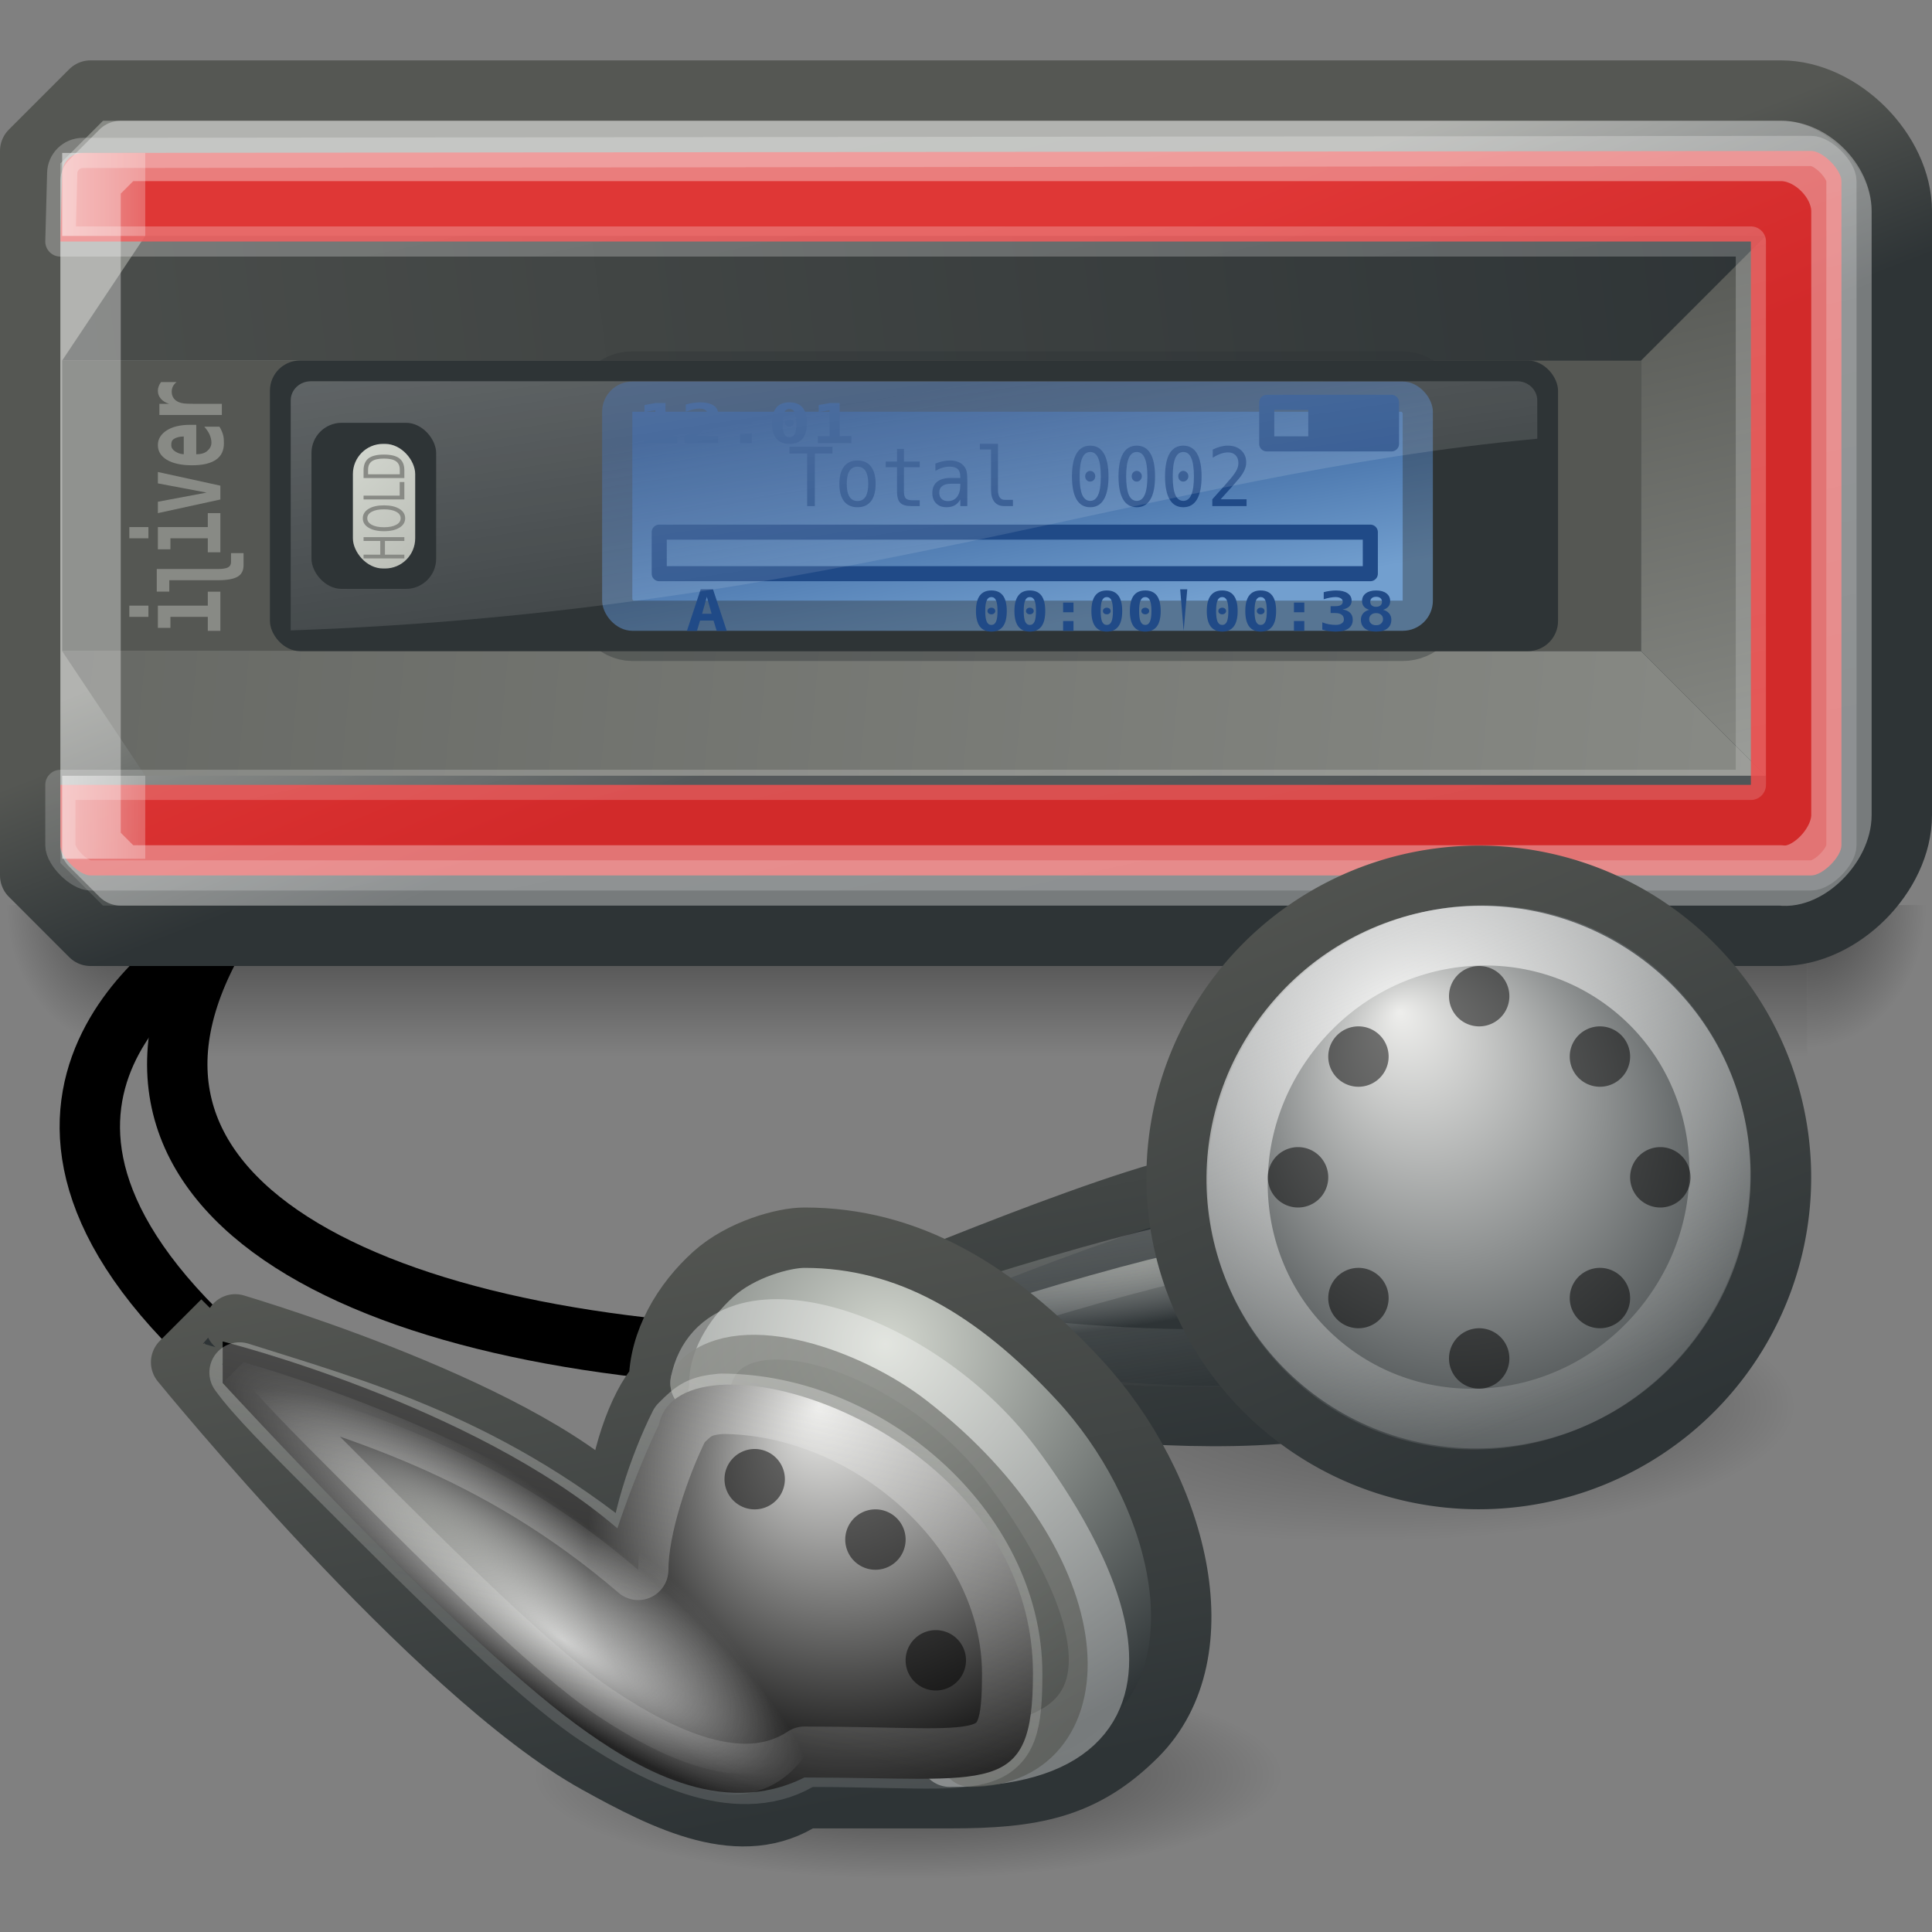 <?xml version="1.0" encoding="UTF-8" standalone="no"?>
<!-- Created with Inkscape (http://www.inkscape.org/) -->
<svg
   xmlns:dc="http://purl.org/dc/elements/1.1/"
   xmlns:cc="http://web.resource.org/cc/"
   xmlns:rdf="http://www.w3.org/1999/02/22-rdf-syntax-ns#"
   xmlns:svg="http://www.w3.org/2000/svg"
   xmlns="http://www.w3.org/2000/svg"
   xmlns:xlink="http://www.w3.org/1999/xlink"
   xmlns:sodipodi="http://sodipodi.sourceforge.net/DTD/sodipodi-0.dtd"
   xmlns:inkscape="http://www.inkscape.org/namespaces/inkscape"
   width="32"
   height="32"
   id="svg2160"
   sodipodi:version="0.32"
   inkscape:version="0.45.1"
   sodipodi:docbase="/storage/Development/Art/Tango/Players/iriver_T20/32x32"
   sodipodi:docname="multimedia-player-iriver-t20-red.svg"
   inkscape:output_extension="org.inkscape.output.svg.inkscape"
   inkscape:export-filename="/storage/Development/Art/Tango/Players/iriver_T20/32x32/multimedia-player-iriver-t20-red.png"
   inkscape:export-xdpi="90"
   inkscape:export-ydpi="90"
   version="1.0">
  <rect width="100%" height="100%" fill="#808080" stroke="none"/>
  <defs
     id="defs2162">
    <linearGradient
       id="linearGradient3990">
      <stop
         id="stop3992"
         offset="0"
         style="stop-color:#ffffff;stop-opacity:1;" />
      <stop
         id="stop3994"
         offset="1"
         style="stop-color:#ffffff;stop-opacity:0.392" />
    </linearGradient>
    <linearGradient
       id="linearGradient3481">
      <stop
         style="stop-color:#ffffff;stop-opacity:0.588"
         offset="0"
         id="stop3484" />
      <stop
         style="stop-color:#ffffff;stop-opacity:0"
         offset="1"
         id="stop3486" />
    </linearGradient>
    <linearGradient
       inkscape:collect="always"
       id="linearGradient3422">
      <stop
         style="stop-color:#babdb6;stop-opacity:1"
         offset="0"
         id="stop3424" />
      <stop
         style="stop-color:#ffffff;stop-opacity:0;"
         offset="1"
         id="stop3426" />
    </linearGradient>
    <linearGradient
       id="linearGradient3389"
       inkscape:collect="always">
      <stop
         id="stop3391"
         offset="0"
         style="stop-color:#eeeeec;stop-opacity:1;" />
      <stop
         id="stop3393"
         offset="1"
         style="stop-color:#eeeeec;stop-opacity:0.294" />
    </linearGradient>
    <linearGradient
       id="linearGradient3383">
      <stop
         id="stop3385"
         offset="0"
         style="stop-color:#ffffff;stop-opacity:1" />
      <stop
         id="stop3387"
         offset="1"
         style="stop-color:#ffffff;stop-opacity:0;" />
    </linearGradient>
    <linearGradient
       inkscape:collect="always"
       id="linearGradient3342">
      <stop
         style="stop-color:#888a85;stop-opacity:1"
         offset="0"
         id="stop3345" />
      <stop
         style="stop-color:#555753;stop-opacity:1"
         offset="1"
         id="stop3347" />
    </linearGradient>
    <linearGradient
       inkscape:collect="always"
       id="linearGradient3441">
      <stop
         style="stop-color:#d3d7cf;stop-opacity:1"
         offset="0"
         id="stop3443" />
      <stop
         style="stop-color:#888a85;stop-opacity:0"
         offset="1"
         id="stop3445" />
    </linearGradient>
    <radialGradient
       inkscape:collect="always"
       xlink:href="#linearGradient3441"
       id="radialGradient3740"
       gradientUnits="userSpaceOnUse"
       gradientTransform="matrix(-4.4311925e-8,0.589,-1.279,-9.6266215e-8,70.571,29.192)"
       cx="22.154"
       cy="42.638"
       fx="14.969"
       fy="43.46"
       r="4.759" />
    <linearGradient
       id="linearGradient3356"
       inkscape:collect="always">
      <stop
         id="stop3358"
         offset="0"
         style="stop-color:#555753;stop-opacity:1" />
      <stop
         id="stop3360"
         offset="1"
         style="stop-color:#2e3436;stop-opacity:1" />
    </linearGradient>
    <linearGradient
       inkscape:collect="always"
       id="linearGradient3340">
      <stop
         style="stop-color:#d3d7cf;stop-opacity:1"
         offset="0"
         id="stop3342" />
      <stop
         style="stop-color:#2e3436;stop-opacity:1"
         offset="1"
         id="stop3344" />
    </linearGradient>
    <linearGradient
       id="linearGradient3332">
      <stop
         id="stop3334"
         offset="0"
         style="stop-color:#ffffff;stop-opacity:0" />
      <stop
         style="stop-color:#ffffff;stop-opacity:0;"
         offset="0.5"
         id="stop3338" />
      <stop
         id="stop3336"
         offset="1"
         style="stop-color:#ffffff;stop-opacity:0" />
    </linearGradient>
    <linearGradient
       inkscape:collect="always"
       id="linearGradient3433">
      <stop
         style="stop-color:#eeeeec;stop-opacity:1"
         offset="0"
         id="stop3435" />
      <stop
         style="stop-color:#000000;stop-opacity:1"
         offset="1"
         id="stop3437" />
    </linearGradient>
    <linearGradient
       id="linearGradient3469">
      <stop
         style="stop-color:#888a85;stop-opacity:1"
         offset="0"
         id="stop3471" />
      <stop
         style="stop-color:#2e3436;stop-opacity:1"
         offset="1"
         id="stop3473" />
    </linearGradient>
    <linearGradient
       inkscape:collect="always"
       id="linearGradient3649">
      <stop
         style="stop-color:#ffffff;stop-opacity:1"
         offset="0"
         id="stop3651" />
      <stop
         style="stop-color:#eeeeec;stop-opacity:0.196"
         offset="1"
         id="stop3653" />
    </linearGradient>
    <linearGradient
       inkscape:collect="always"
       id="linearGradient3497">
      <stop
         style="stop-color:#555753;stop-opacity:1"
         offset="0"
         id="stop3499" />
      <stop
         style="stop-color:#2e3436;stop-opacity:1"
         offset="1"
         id="stop3501" />
    </linearGradient>
    <linearGradient
       inkscape:collect="always"
       id="linearGradient3704">
      <stop
         style="stop-color:#eeeeec;stop-opacity:1"
         offset="0"
         id="stop3706" />
      <stop
         style="stop-color:#2e3436;stop-opacity:1"
         offset="1"
         id="stop3708" />
    </linearGradient>
    <linearGradient
       inkscape:collect="always"
       id="linearGradient3453">
      <stop
         style="stop-color:#eeeeec;stop-opacity:1;"
         offset="0"
         id="stop3455" />
      <stop
         style="stop-color:#eeeeec;stop-opacity:0;"
         offset="1"
         id="stop3457" />
    </linearGradient>
    <linearGradient
       inkscape:collect="always"
       id="linearGradient3479">
      <stop
         style="stop-color:#babdb6;stop-opacity:1"
         offset="0"
         id="stop3481" />
      <stop
         style="stop-color:#ffffff;stop-opacity:0"
         offset="1"
         id="stop3483" />
    </linearGradient>
    <linearGradient
       inkscape:collect="always"
       id="linearGradient3505">
      <stop
         style="stop-color:#555753;stop-opacity:1"
         offset="0"
         id="stop3507" />
      <stop
         style="stop-color:#2e3436;stop-opacity:1"
         offset="1"
         id="stop3509" />
    </linearGradient>
    <linearGradient
       inkscape:collect="always"
       id="linearGradient3626">
      <stop
         style="stop-color:#000000;stop-opacity:1;"
         offset="0"
         id="stop3628" />
      <stop
         style="stop-color:#000000;stop-opacity:0;"
         offset="1"
         id="stop3630" />
    </linearGradient>
    <linearGradient
       inkscape:collect="always"
       id="linearGradient3666">
      <stop
         style="stop-color:#d3d7cf;stop-opacity:1"
         offset="0"
         id="stop3668" />
      <stop
         style="stop-color:#babdb6;stop-opacity:1"
         offset="1"
         id="stop3670" />
    </linearGradient>
    <linearGradient
       inkscape:collect="always"
       id="linearGradient4101">
      <stop
         style="stop-color:#000000;stop-opacity:1;"
         offset="0"
         id="stop4103" />
      <stop
         style="stop-color:#000000;stop-opacity:0;"
         offset="1"
         id="stop4105" />
    </linearGradient>
    <linearGradient
       inkscape:collect="always"
       id="linearGradient3352">
      <stop
         style="stop-color:#ffffff;stop-opacity:0.294"
         offset="0"
         id="stop3354" />
      <stop
         style="stop-color:#ffffff;stop-opacity:0.196"
         offset="1"
         id="stop3356" />
    </linearGradient>
    <linearGradient
       inkscape:collect="always"
       id="linearGradient3323">
      <stop
         style="stop-color:#204a87;stop-opacity:1"
         offset="0"
         id="stop3325" />
      <stop
         style="stop-color:#729fcf;stop-opacity:1"
         offset="1"
         id="stop3327" />
    </linearGradient>
    <linearGradient
       inkscape:collect="always"
       id="linearGradient3315">
      <stop
         style="stop-color:#555753;stop-opacity:1"
         offset="0"
         id="stop3317" />
      <stop
         style="stop-color:#2e3436;stop-opacity:1"
         offset="1"
         id="stop3319" />
    </linearGradient>
    <linearGradient
       id="linearGradient3229">
      <stop
         style="stop-color:#ffffff;stop-opacity:1;"
         offset="0"
         id="stop3231" />
      <stop
         style="stop-color:#ffffff;stop-opacity:0.498;"
         offset="1"
         id="stop3233" />
    </linearGradient>
    <linearGradient
       inkscape:collect="always"
       id="linearGradient3208">
      <stop
         style="stop-color:#ffffff;stop-opacity:1;"
         offset="0"
         id="stop3210" />
      <stop
         style="stop-color:#ffffff;stop-opacity:0;"
         offset="1"
         id="stop3212" />
    </linearGradient>
    <linearGradient
       inkscape:collect="always"
       id="linearGradient3194">
      <stop
         style="stop-color:#888a85;stop-opacity:1"
         offset="0"
         id="stop3196" />
      <stop
         style="stop-color:#2e3436;stop-opacity:1"
         offset="1"
         id="stop3198" />
    </linearGradient>
    <linearGradient
       inkscape:collect="always"
       id="linearGradient3178">
      <stop
         style="stop-color:#2e3436;stop-opacity:1;"
         offset="0"
         id="stop3180" />
      <stop
         style="stop-color:#555753;stop-opacity:1"
         offset="1"
         id="stop3182" />
    </linearGradient>
    <linearGradient
       inkscape:collect="always"
       id="linearGradient3161">
      <stop
         style="stop-color:#555753;stop-opacity:1"
         offset="0"
         id="stop3163" />
      <stop
         style="stop-color:#888a85;stop-opacity:1"
         offset="1"
         id="stop3165" />
    </linearGradient>
    <linearGradient
       inkscape:collect="always"
       id="linearGradient3153">
      <stop
         style="stop-color:#555753;stop-opacity:1"
         offset="0"
         id="stop3155" />
      <stop
         style="stop-color:#888a85;stop-opacity:1"
         offset="1"
         id="stop3157" />
    </linearGradient>
    <radialGradient
       inkscape:collect="always"
       xlink:href="#linearGradient4101"
       id="radialGradient11869"
       gradientUnits="userSpaceOnUse"
       gradientTransform="matrix(1.884,0,0,1.884,-40.772,-42.085)"
       cx="45"
       cy="38"
       fx="45"
       fy="38"
       r="1.5" />
    <linearGradient
       inkscape:collect="always"
       xlink:href="#linearGradient3323"
       id="linearGradient11885"
       gradientUnits="userSpaceOnUse"
       x1="23.954"
       y1="17.5"
       x2="25"
       y2="23.5" />
    <linearGradient
       inkscape:collect="always"
       xlink:href="#linearGradient3666"
       id="linearGradient11891"
       gradientUnits="userSpaceOnUse"
       gradientTransform="matrix(0.75,0,0,1,2.25,0)"
       x1="9"
       y1="19"
       x2="11"
       y2="22" />
    <radialGradient
       inkscape:collect="always"
       xlink:href="#linearGradient3422"
       id="radialGradient5007"
       gradientUnits="userSpaceOnUse"
       gradientTransform="matrix(0.514,0.286,-0.107,0.191,10.123,10.69)"
       cx="9.433"
       cy="67.937"
       fx="7.63"
       fy="64.277"
       r="9.797" />
    <linearGradient
       inkscape:collect="always"
       xlink:href="#linearGradient3389"
       id="linearGradient5009"
       gradientUnits="userSpaceOnUse"
       gradientTransform="matrix(0.688,0,0,0.703,0.591,-1.687)"
       x1="27.047"
       y1="31.068"
       x2="24.043"
       y2="44.745" />
    <radialGradient
       inkscape:collect="always"
       xlink:href="#linearGradient3383"
       id="radialGradient5012"
       gradientUnits="userSpaceOnUse"
       gradientTransform="matrix(0.46,0.342,-8.1856204e-2,0.11,6.28,20.975)"
       cx="8.51"
       cy="20.591"
       fx="10.694"
       fy="22.915"
       r="10.484" />
    <radialGradient
       inkscape:collect="always"
       xlink:href="#linearGradient3433"
       id="radialGradient5020"
       gradientUnits="userSpaceOnUse"
       gradientTransform="matrix(0.329,0.321,-0.386,0.394,16.907,11.345)"
       cx="17.258"
       cy="19.513"
       fx="13"
       fy="19.741"
       r="10.484" />
    <linearGradient
       inkscape:collect="always"
       xlink:href="#linearGradient3342"
       id="linearGradient5023"
       gradientUnits="userSpaceOnUse"
       x1="15.5"
       y1="33.066"
       x2="25.091"
       y2="43.5"
       gradientTransform="matrix(0.688,0,0,0.688,0.591,-0.476)" />
    <radialGradient
       inkscape:collect="always"
       xlink:href="#linearGradient3340"
       id="radialGradient5027"
       gradientUnits="userSpaceOnUse"
       gradientTransform="matrix(0,0.558,-0.579,0,32.096,11.238)"
       cx="19.757"
       cy="30.102"
       fx="19.757"
       fy="30.102"
       r="12.534" />
    <linearGradient
       inkscape:collect="always"
       xlink:href="#linearGradient3497"
       id="linearGradient5029"
       gradientUnits="userSpaceOnUse"
       gradientTransform="matrix(0.527,-0.475,0.453,0.548,-13.349,14.584)"
       x1="19.817"
       y1="27.315"
       x2="12.503"
       y2="39.791" />
    <radialGradient
       inkscape:collect="always"
       xlink:href="#linearGradient3626"
       id="radialGradient5040"
       gradientUnits="userSpaceOnUse"
       gradientTransform="matrix(1,0,0,0.146,0,34.594)"
       cx="24"
       cy="40.5"
       fx="24"
       fy="40.5"
       r="24" />
    <linearGradient
       inkscape:collect="always"
       xlink:href="#linearGradient3505"
       id="linearGradient2411"
       gradientUnits="userSpaceOnUse"
       gradientTransform="matrix(0.496,-0.548,0.483,0.582,-4.166,4.599)"
       x1="16.975"
       y1="33"
       x2="10.305"
       y2="42.778" />
    <radialGradient
       inkscape:collect="always"
       xlink:href="#linearGradient3704"
       id="radialGradient2414"
       gradientUnits="userSpaceOnUse"
       gradientTransform="matrix(1.35,0.377,-0.305,1.427,4.005,-24.82)"
       cx="21.606"
       cy="38.298"
       fx="18.683"
       fy="37.614"
       r="5.487" />
    <linearGradient
       inkscape:collect="always"
       xlink:href="#linearGradient3356"
       id="linearGradient2416"
       gradientUnits="userSpaceOnUse"
       x1="11.154"
       y1="36.413"
       x2="25.949"
       y2="44.373" />
    <linearGradient
       inkscape:collect="always"
       xlink:href="#linearGradient3649"
       id="linearGradient2418"
       gradientUnits="userSpaceOnUse"
       x1="12.408"
       y1="36.591"
       x2="25.416"
       y2="43.61" />
    <radialGradient
       inkscape:collect="always"
       xlink:href="#linearGradient3479"
       id="radialGradient2420"
       gradientUnits="userSpaceOnUse"
       gradientTransform="matrix(-8.5861627e-2,0.128,-0.695,-0.465,30.203,49.383)"
       cx="6.865"
       cy="27.7"
       fx="6.865"
       fy="27.7"
       r="10.271" />
    <linearGradient
       inkscape:collect="always"
       xlink:href="#linearGradient3453"
       id="linearGradient2422"
       gradientUnits="userSpaceOnUse"
       x1="21.941"
       y1="34.082"
       x2="14.677"
       y2="44.691" />
    <radialGradient
       inkscape:collect="always"
       xlink:href="#linearGradient3626"
       id="radialGradient2424"
       gradientUnits="userSpaceOnUse"
       gradientTransform="matrix(1,0,0,0.146,0,34.594)"
       cx="24"
       cy="40.5"
       fx="34.869"
       fy="39.557"
       r="24" />
    <linearGradient
       inkscape:collect="always"
       xlink:href="#linearGradient3229"
       id="linearGradient2356"
       gradientUnits="userSpaceOnUse"
       gradientTransform="matrix(0.688,0,0,8.0909583e-2,-0.347,11.878)"
       x1="2"
       y1="20.5"
       x2="4"
       y2="20.5" />
    <linearGradient
       inkscape:collect="always"
       xlink:href="#linearGradient3208"
       id="linearGradient2359"
       gradientUnits="userSpaceOnUse"
       gradientTransform="matrix(0.666,0,0,0.635,0.153,-4.477)"
       x1="21.986"
       y1="14.015"
       x2="23.992"
       y2="26.985" />
    <linearGradient
       inkscape:collect="always"
       xlink:href="#linearGradient3229"
       id="linearGradient2374"
       gradientUnits="userSpaceOnUse"
       gradientTransform="matrix(0.688,0,0,8.0909583e-2,-0.347,1.562)"
       x1="2"
       y1="20.5"
       x2="4"
       y2="20.5" />
    <linearGradient
       inkscape:collect="always"
       xlink:href="#linearGradient3352"
       id="linearGradient2377"
       gradientUnits="userSpaceOnUse"
       x1="22.02"
       y1="11.5"
       x2="25.975"
       y2="29.5"
       gradientTransform="matrix(0.688,0,0,0.688,-0.347,-5.72)" />
    <linearGradient
       inkscape:collect="always"
       xlink:href="#linearGradient3161"
       id="linearGradient2380"
       gradientUnits="userSpaceOnUse"
       x1="40"
       y1="14"
       x2="43"
       y2="27"
       gradientTransform="matrix(0.688,0,0,0.688,-0.347,-5.72)" />
    <linearGradient
       inkscape:collect="always"
       xlink:href="#linearGradient3178"
       id="linearGradient2383"
       gradientUnits="userSpaceOnUse"
       x1="44.097"
       y1="13"
       x2="-13.981"
       y2="20.109"
       gradientTransform="matrix(0.688,0,0,0.688,-0.347,-5.72)" />
    <linearGradient
       inkscape:collect="always"
       xlink:href="#linearGradient3153"
       id="linearGradient2386"
       gradientUnits="userSpaceOnUse"
       x1="-20.012"
       y1="21.015"
       x2="43"
       y2="27.067"
       gradientTransform="matrix(0.688,0,0,0.688,-0.347,-5.72)" />
    <linearGradient
       inkscape:collect="always"
       xlink:href="#linearGradient3194"
       id="linearGradient2390"
       gradientUnits="userSpaceOnUse"
       x1="24"
       y1="15.906"
       x2="26.977"
       y2="22.98"
       gradientTransform="matrix(0.688,0,0,0.688,-0.347,-5.72)" />
    <linearGradient
       inkscape:collect="always"
       xlink:href="#linearGradient3315"
       id="linearGradient2392"
       gradientUnits="userSpaceOnUse"
       x1="27.047"
       y1="17.025"
       x2="28.781"
       y2="21.495"
       gradientTransform="matrix(0.688,0,0,0.688,-0.347,-5.72)" />
    <linearGradient
       inkscape:collect="always"
       xlink:href="#linearGradient4101"
       id="linearGradient2398"
       gradientUnits="userSpaceOnUse"
       gradientTransform="matrix(0.952,0,0,1,1.143,-8.5)"
       x1="24"
       y1="38"
       x2="24"
       y2="41" />
    <radialGradient
       inkscape:collect="always"
       xlink:href="#linearGradient4101"
       id="radialGradient2400"
       gradientUnits="userSpaceOnUse"
       gradientTransform="matrix(-1.884,0,0,1.884,88.772,-42.085)"
       cx="45"
       cy="38"
       fx="45"
       fy="38"
       r="1.5" />
  </defs>
  <sodipodi:namedview
     id="base"
     pagecolor="#ffffff"
     bordercolor="#666666"
     borderopacity="1.0"
     inkscape:pageopacity="0.0"
     inkscape:pageshadow="2"
     inkscape:zoom="16.083333"
     inkscape:cx="27.335704"
     inkscape:cy="13.30953"
     inkscape:current-layer="layer1"
     showgrid="true"
     inkscape:grid-bbox="true"
     inkscape:document-units="px"
     gridspacingx="0.5px"
     gridspacingy="0.5px"
     gridempspacing="2"
     inkscape:grid-points="true"
     inkscape:window-width="1400"
     inkscape:window-height="981"
     inkscape:window-x="0"
     inkscape:window-y="25"
     showguides="true"
     inkscape:guide-bbox="true"
     width="32px"
     height="32px" />
  <g
     id="layer1"
     inkscape:label="Layer 1"
     inkscape:groupmode="layer">
    <path
       style="fill:none;fill-rule:evenodd;stroke:#000000;stroke-width:1px;stroke-linecap:butt;stroke-linejoin:miter;stroke-opacity:1"
       d="M 14,22.5 C 6.5,22.5 1,20 3.582,15.5"
       id="path3732"
       sodipodi:nodetypes="cc" />
    <path
       style="fill:none;fill-rule:evenodd;stroke:#000000;stroke-width:1px;stroke-linecap:butt;stroke-linejoin:miter;stroke-opacity:1"
       d="M 3.238,22.033 C -0.892,17.907 3.582,15.5 3.582,15.5"
       id="path3517"
       sodipodi:nodetypes="cc" />
    <g
       id="g3543"
       style="opacity:0.5"
       transform="matrix(0.696,0,0,0.833,-0.696,-9.583)">
      <path
         sodipodi:nodetypes="ccccc"
         id="rect4094"
         d="M 4,29.5 L 44,29.5 L 44,32.5 L 4,32.5 L 4,29.5 z "
         style="opacity:1;fill:url(#linearGradient2398);fill-opacity:1;stroke:none;stroke-width:0.25;stroke-linecap:round;stroke-linejoin:round;stroke-miterlimit:4;stroke-opacity:1" />
      <path
         sodipodi:nodetypes="ccccc"
         id="path2573"
         d="M 4,29.5 L 1,29.5 L 1,32.5 L 4,32.5 L 4,29.5 z "
         style="opacity:1;fill:url(#radialGradient2400);fill-opacity:1;stroke:none;stroke-width:0.25;stroke-linecap:round;stroke-linejoin:round;stroke-miterlimit:4;stroke-opacity:1" />
      <path
         sodipodi:nodetypes="ccccc"
         id="path3566"
         d="M 44,29.5 L 47,29.5 L 47,32.5 L 44,32.5 L 44,29.5 z "
         style="opacity:1;fill:url(#radialGradient11869);fill-opacity:1;stroke:none;stroke-width:0.25;stroke-linecap:round;stroke-linejoin:round;stroke-miterlimit:4;stroke-opacity:1" />
    </g>
    <path
       style="fill:url(#linearGradient2390);fill-opacity:1;stroke:url(#linearGradient2392);stroke-width:1;stroke-linecap:round;stroke-linejoin:round;stroke-miterlimit:4;stroke-dashoffset:0;stroke-opacity:1"
       d="M 1.5,1.5 L 29.5,1.5 C 30.5,1.5 31.5,2.5 31.5,3.5 L 31.5,13.5 C 31.5,14.5 30.5,15.5 29.5,15.5 L 1.5,15.5 C 1.5,15.5 0.5,14.5 0.5,14.5 L 0.5,2.5 C 0.5,2.5 1.5,1.5 1.5,1.5 z "
       id="rect2168"
       sodipodi:nodetypes="ccccccccc" />
    <rect
       style="fill:#555753;fill-opacity:1;stroke:none;stroke-width:1;stroke-linecap:round;stroke-linejoin:round;stroke-miterlimit:4;stroke-dasharray:none;stroke-dashoffset:0;stroke-opacity:1"
       id="rect3151"
       width="26.153"
       height="4.814"
       x="1.03"
       y="5.971" />
    <path
       style="fill:url(#linearGradient2386);fill-opacity:1;stroke:none;stroke-width:1;stroke-linecap:round;stroke-linejoin:round;stroke-miterlimit:4;stroke-dashoffset:0;stroke-opacity:1"
       d="M 1.03,10.785 L 27.182,10.785 L 29.247,12.849 L 2.406,12.848 L 1.03,10.785 z "
       id="rect3143"
       sodipodi:nodetypes="ccccc" />
    <path
       style="fill:url(#linearGradient2383);fill-opacity:1;stroke:none;stroke-width:1;stroke-linecap:round;stroke-linejoin:round;stroke-miterlimit:4;stroke-dashoffset:0;stroke-opacity:1"
       d="M 1.03,5.971 L 27.182,5.971 L 29.247,3.908 L 2.406,3.907 L 1.03,5.971 z "
       id="path3147"
       sodipodi:nodetypes="ccccc" />
    <path
       style="fill:url(#linearGradient2380);fill-opacity:1;fill-rule:evenodd;stroke:none;stroke-width:1px;stroke-linecap:butt;stroke-linejoin:miter;stroke-opacity:1"
       d="M 27.182,10.785 L 29.247,12.849 L 29.247,3.908 L 27.182,5.971 L 27.182,10.785 z "
       id="path3149"
       sodipodi:nodetypes="ccccc" />
    <path
       sodipodi:nodetypes="ccccccccccccc"
       style="opacity:0.85;fill:#ef2929;fill-opacity:1;stroke:url(#linearGradient2377);stroke-width:0.5;stroke-linecap:round;stroke-linejoin:round;stroke-miterlimit:4;stroke-dasharray:none;stroke-dashoffset:0;stroke-opacity:1"
       d="M 1.374,2.533 C 1.183,2.533 1.03,2.686 1.03,2.876 L 1,4 L 29,4 C 29,4 29,13 29,13 L 1,13 L 1,14 C 1,14.191 1.309,14.5 1.5,14.5 L 30,14.5 C 30.191,14.5 30.5,14.191 30.5,14 L 30.5,3 C 30.5,2.809 30.191,2.5 30,2.5 L 1.374,2.533 z "
       id="path3338" />
    <rect
       style="opacity:0.5;fill:url(#linearGradient2374);fill-opacity:1;stroke:none;stroke-width:1;stroke-linecap:round;stroke-linejoin:round;stroke-miterlimit:4;stroke-dasharray:none;stroke-dashoffset:0;stroke-opacity:1"
       id="rect3227"
       width="1.376"
       height="1.375"
       x="1.03"
       y="2.533" />
    <path
       sodipodi:nodetypes="ccccccccc"
       id="path3188"
       d="M 2,2.5 L 1.5,3 L 1.5,14 L 2,14.5 L 29.5,14.5 C 29.945,14.56 30.5,14 30.5,13.5 L 30.5,3.5 C 30.5,3 30,2.5 29.5,2.5 L 2,2.5 z "
       style="opacity:0.35;fill:none;fill-opacity:1;stroke:#ffffff;stroke-width:1;stroke-linecap:round;stroke-linejoin:round;stroke-miterlimit:4;stroke-dashoffset:0;stroke-opacity:1" />
    <rect
       style="fill:#2e3436;fill-opacity:1;stroke:none;stroke-width:1;stroke-linecap:round;stroke-linejoin:round;stroke-miterlimit:4;stroke-dasharray:none;stroke-dashoffset:0;stroke-opacity:1"
       id="rect3192"
       width="21.335"
       height="4.814"
       x="4.471"
       y="5.971"
       ry="0.5"
       rx="0.5" />
    <g
       id="g6394"
       transform="matrix(0.688,0,0,0.688,-0.347,-5.72)">
      <rect
         ry="0.727"
         rx="0.726"
         y="17.5"
         x="15"
         height="6"
         width="20"
         id="rect3202"
         style="fill:url(#linearGradient11885);fill-opacity:1;stroke:#2e3436;stroke-width:1.454;stroke-linecap:round;stroke-linejoin:round;stroke-miterlimit:4;stroke-dasharray:none;stroke-dashoffset:0;stroke-opacity:0.392" />
      <path
         id="text4060"
         d="M 16,18.813 L 16.281,18.813 L 16.281,18.188 L 16.02,18.237 L 16.02,18.065 L 16.283,18.017 L 16.525,18.017 L 16.525,18.813 L 16.806,18.813 L 16.806,18.981 L 16,18.981 L 16,18.813 M 17.258,18.813 L 17.793,18.813 L 17.793,18.981 L 16.986,18.981 L 16.986,18.819 L 17.123,18.709 C 17.284,18.578 17.382,18.498 17.417,18.468 C 17.46,18.431 17.49,18.398 17.509,18.37 C 17.528,18.341 17.537,18.313 17.537,18.285 C 17.537,18.242 17.52,18.209 17.485,18.185 C 17.451,18.162 17.403,18.15 17.34,18.15 C 17.295,18.15 17.244,18.157 17.188,18.17 C 17.132,18.184 17.074,18.203 17.014,18.229 L 17.014,18.052 C 17.074,18.035 17.134,18.022 17.191,18.014 C 17.25,18.005 17.306,18 17.359,18 C 17.494,18 17.599,18.024 17.676,18.072 C 17.753,18.119 17.791,18.184 17.791,18.266 C 17.791,18.304 17.783,18.339 17.766,18.372 C 17.75,18.406 17.721,18.442 17.68,18.483 C 17.65,18.512 17.567,18.578 17.432,18.68 C 17.359,18.736 17.301,18.78 17.258,18.813 M 18.319,18.295 L 18.603,18.295 L 18.603,18.531 L 18.319,18.531 L 18.319,18.295 M 18.319,18.744 L 18.603,18.744 L 18.603,18.981 L 18.319,18.981 L 18.319,18.744 M 19.404,18.5 C 19.404,18.478 19.414,18.458 19.435,18.443 C 19.455,18.427 19.48,18.42 19.51,18.42 C 19.54,18.42 19.565,18.427 19.586,18.443 C 19.606,18.458 19.616,18.478 19.616,18.5 C 19.616,18.523 19.606,18.542 19.586,18.557 C 19.565,18.573 19.54,18.58 19.51,18.58 C 19.48,18.58 19.455,18.573 19.435,18.558 C 19.414,18.542 19.404,18.523 19.404,18.5 M 19.51,18.161 C 19.452,18.161 19.41,18.188 19.383,18.242 C 19.356,18.296 19.343,18.382 19.343,18.5 C 19.343,18.618 19.356,18.704 19.383,18.758 C 19.41,18.812 19.452,18.839 19.51,18.839 C 19.568,18.839 19.611,18.812 19.637,18.758 C 19.664,18.704 19.677,18.618 19.677,18.5 C 19.677,18.382 19.664,18.296 19.637,18.242 C 19.611,18.188 19.568,18.161 19.51,18.161 M 19.09,18.5 C 19.09,18.333 19.125,18.208 19.195,18.125 C 19.265,18.042 19.37,18 19.51,18 C 19.65,18 19.756,18.042 19.826,18.125 C 19.895,18.208 19.93,18.333 19.93,18.5 C 19.93,18.667 19.895,18.792 19.826,18.875 C 19.756,18.958 19.65,19 19.51,19 C 19.37,19 19.265,18.958 19.195,18.875 C 19.125,18.792 19.09,18.667 19.09,18.5 M 20.194,18.813 L 20.475,18.813 L 20.475,18.188 L 20.214,18.237 L 20.214,18.065 L 20.477,18.017 L 20.719,18.017 L 20.719,18.813 L 21,18.813 L 21,18.981 L 20.194,18.981 L 20.194,18.813"
         style="font-size:1.518px;font-style:normal;font-weight:normal;fill:#204a87;fill-opacity:1;stroke:none;stroke-width:1px;stroke-linecap:butt;stroke-linejoin:miter;stroke-opacity:1;font-family:Bitstream Vera Sans" />
      <path
         id="text4064"
         d="M 17.521,22.681 L 17.407,23.09 L 17.636,23.09 L 17.521,22.681 M 17.373,22.5 L 17.669,22.5 L 18,23.5 L 17.758,23.5 L 17.682,23.253 L 17.358,23.253 L 17.284,23.5 L 17.042,23.5 L 17.373,22.5"
         style="font-size:1.518px;font-style:normal;font-weight:normal;fill:#204a87;fill-opacity:1;stroke:none;stroke-width:1px;stroke-linecap:butt;stroke-linejoin:miter;stroke-opacity:1;font-family:Bitstream Vera Sans Mono" />
      <path
         sodipodi:nodetypes="csssssssccsssssssccsssssssccsssssssccsssssssccsssssssccccccccccccsssssssccsssssssccsssssssccsssssssccsssssssccssssssscccccccsssssssccsssssssccsssssssccsssssssccsssssssccssssssscccccccccccccccsssssccsssssssssssccsssssccsssssssccsssssssssssssssccsssssssc"
         id="text4076"
         d="M 24.277,23.024 C 24.277,23.001 24.286,22.982 24.304,22.967 C 24.323,22.952 24.345,22.944 24.371,22.944 C 24.397,22.944 24.42,22.952 24.438,22.967 C 24.456,22.982 24.465,23.001 24.465,23.024 C 24.465,23.046 24.456,23.065 24.438,23.08 C 24.42,23.096 24.397,23.103 24.371,23.103 C 24.345,23.103 24.323,23.096 24.304,23.081 C 24.286,23.065 24.277,23.047 24.277,23.024 M 24.371,22.688 C 24.32,22.688 24.282,22.715 24.259,22.768 C 24.235,22.822 24.223,22.907 24.223,23.024 C 24.223,23.141 24.235,23.226 24.259,23.279 C 24.282,23.332 24.32,23.359 24.371,23.359 C 24.422,23.359 24.46,23.332 24.483,23.279 C 24.507,23.226 24.519,23.141 24.519,23.024 C 24.519,22.907 24.507,22.822 24.483,22.768 C 24.46,22.715 24.422,22.688 24.371,22.688 M 24,23.024 C 24,22.859 24.031,22.735 24.092,22.653 C 24.154,22.57 24.247,22.529 24.371,22.529 C 24.495,22.529 24.588,22.57 24.65,22.652 C 24.711,22.734 24.742,22.858 24.742,23.024 C 24.742,23.189 24.711,23.313 24.65,23.395 C 24.588,23.477 24.495,23.519 24.371,23.519 C 24.247,23.519 24.154,23.477 24.092,23.395 C 24.031,23.313 24,23.189 24,23.024 M 25.204,23.024 C 25.204,23.001 25.213,22.982 25.231,22.967 C 25.249,22.952 25.271,22.944 25.297,22.944 C 25.323,22.944 25.346,22.952 25.364,22.967 C 25.382,22.982 25.391,23.001 25.391,23.024 C 25.391,23.046 25.382,23.065 25.364,23.08 C 25.346,23.096 25.323,23.103 25.297,23.103 C 25.271,23.103 25.249,23.096 25.231,23.081 C 25.213,23.065 25.204,23.047 25.204,23.024 M 25.297,22.688 C 25.246,22.688 25.208,22.715 25.185,22.768 C 25.161,22.822 25.15,22.907 25.15,23.024 C 25.15,23.141 25.161,23.226 25.185,23.279 C 25.208,23.332 25.246,23.359 25.297,23.359 C 25.349,23.359 25.386,23.332 25.41,23.279 C 25.433,23.226 25.445,23.141 25.445,23.024 C 25.445,22.907 25.433,22.822 25.41,22.768 C 25.386,22.715 25.349,22.688 25.297,22.688 M 24.926,23.024 C 24.926,22.859 24.957,22.735 25.019,22.653 C 25.08,22.57 25.173,22.529 25.297,22.529 C 25.421,22.529 25.514,22.57 25.576,22.652 C 25.637,22.734 25.668,22.858 25.668,23.024 C 25.668,23.189 25.637,23.313 25.576,23.395 C 25.514,23.477 25.421,23.519 25.297,23.519 C 25.173,23.519 25.08,23.477 25.019,23.395 C 24.957,23.313 24.926,23.189 24.926,23.024 M 26.098,22.821 L 26.348,22.821 L 26.348,23.054 L 26.098,23.054 L 26.098,22.821 M 26.098,23.265 L 26.348,23.265 L 26.348,23.5 L 26.098,23.5 L 26.098,23.265 M 27.056,23.024 C 27.056,23.001 27.065,22.982 27.083,22.967 C 27.101,22.952 27.123,22.944 27.149,22.944 C 27.176,22.944 27.198,22.952 27.216,22.967 C 27.234,22.982 27.243,23.001 27.243,23.024 C 27.243,23.046 27.234,23.065 27.216,23.08 C 27.198,23.096 27.176,23.103 27.149,23.103 C 27.123,23.103 27.101,23.096 27.083,23.081 C 27.065,23.065 27.056,23.047 27.056,23.024 M 27.149,22.688 C 27.098,22.688 27.061,22.715 27.037,22.768 C 27.014,22.822 27.002,22.907 27.002,23.024 C 27.002,23.141 27.014,23.226 27.037,23.279 C 27.061,23.332 27.098,23.359 27.149,23.359 C 27.201,23.359 27.239,23.332 27.262,23.279 C 27.286,23.226 27.297,23.141 27.297,23.024 C 27.297,22.907 27.286,22.822 27.262,22.768 C 27.239,22.715 27.201,22.688 27.149,22.688 M 26.779,23.024 C 26.779,22.859 26.81,22.735 26.871,22.653 C 26.933,22.57 27.026,22.529 27.149,22.529 C 27.274,22.529 27.367,22.57 27.428,22.652 C 27.49,22.734 27.521,22.858 27.521,23.024 C 27.521,23.189 27.49,23.313 27.428,23.395 C 27.367,23.477 27.274,23.519 27.149,23.519 C 27.026,23.519 26.933,23.477 26.871,23.395 C 26.81,23.313 26.779,23.189 26.779,23.024 M 27.982,23.024 C 27.982,23.001 27.991,22.982 28.009,22.967 C 28.028,22.952 28.05,22.944 28.076,22.944 C 28.102,22.944 28.125,22.952 28.143,22.967 C 28.161,22.982 28.17,23.001 28.17,23.024 C 28.17,23.046 28.161,23.065 28.143,23.08 C 28.125,23.096 28.102,23.103 28.076,23.103 C 28.05,23.103 28.028,23.096 28.009,23.081 C 27.991,23.065 27.982,23.047 27.982,23.024 M 28.076,22.688 C 28.025,22.688 27.987,22.715 27.964,22.768 C 27.94,22.822 27.928,22.907 27.928,23.024 C 27.928,23.141 27.94,23.226 27.964,23.279 C 27.987,23.332 28.025,23.359 28.076,23.359 C 28.127,23.359 28.165,23.332 28.188,23.279 C 28.212,23.226 28.224,23.141 28.224,23.024 C 28.224,22.907 28.212,22.822 28.188,22.768 C 28.165,22.715 28.127,22.688 28.076,22.688 M 27.705,23.024 C 27.705,22.859 27.736,22.735 27.797,22.653 C 27.859,22.57 27.952,22.529 28.076,22.529 C 28.2,22.529 28.293,22.57 28.355,22.652 C 28.416,22.734 28.447,22.858 28.447,23.024 C 28.447,23.189 28.416,23.313 28.355,23.395 C 28.293,23.477 28.2,23.519 28.076,23.519 C 27.952,23.519 27.859,23.477 27.797,23.395 C 27.736,23.313 27.705,23.189 27.705,23.024 M 29.087,22.5 L 29,23.5 L 29,23.5 L 28.916,22.5 L 29.087,22.5 M 29.835,23.024 C 29.835,23.001 29.844,22.982 29.862,22.967 C 29.88,22.952 29.902,22.944 29.928,22.944 C 29.955,22.944 29.977,22.952 29.995,22.967 C 30.013,22.982 30.022,23.001 30.022,23.024 C 30.022,23.046 30.013,23.065 29.995,23.08 C 29.977,23.096 29.955,23.103 29.928,23.103 C 29.902,23.103 29.88,23.096 29.862,23.081 C 29.844,23.065 29.835,23.047 29.835,23.024 M 29.928,22.688 C 29.877,22.688 29.84,22.715 29.816,22.768 C 29.793,22.822 29.781,22.907 29.781,23.024 C 29.781,23.141 29.793,23.226 29.816,23.279 C 29.84,23.332 29.877,23.359 29.928,23.359 C 29.98,23.359 30.017,23.332 30.041,23.279 C 30.064,23.226 30.076,23.141 30.076,23.024 C 30.076,22.907 30.064,22.822 30.041,22.768 C 30.017,22.715 29.98,22.688 29.928,22.688 M 29.557,23.024 C 29.557,22.859 29.588,22.735 29.65,22.653 C 29.712,22.57 29.804,22.529 29.928,22.529 C 30.052,22.529 30.145,22.57 30.207,22.652 C 30.269,22.734 30.3,22.858 30.3,23.024 C 30.3,23.189 30.269,23.313 30.207,23.395 C 30.145,23.477 30.052,23.519 29.928,23.519 C 29.804,23.519 29.712,23.477 29.65,23.395 C 29.588,23.313 29.557,23.189 29.557,23.024 M 30.761,23.024 C 30.761,23.001 30.77,22.982 30.788,22.967 C 30.806,22.952 30.828,22.944 30.854,22.944 C 30.881,22.944 30.903,22.952 30.921,22.967 C 30.939,22.982 30.948,23.001 30.948,23.024 C 30.948,23.046 30.939,23.065 30.921,23.08 C 30.903,23.096 30.881,23.103 30.854,23.103 C 30.828,23.103 30.806,23.096 30.788,23.081 C 30.77,23.065 30.761,23.047 30.761,23.024 M 30.854,22.688 C 30.803,22.688 30.766,22.715 30.742,22.768 C 30.719,22.822 30.707,22.907 30.707,23.024 C 30.707,23.141 30.719,23.226 30.742,23.279 C 30.766,23.332 30.803,23.359 30.854,23.359 C 30.906,23.359 30.944,23.332 30.967,23.279 C 30.991,23.226 31.002,23.141 31.002,23.024 C 31.002,22.907 30.991,22.822 30.967,22.768 C 30.944,22.715 30.906,22.688 30.854,22.688 M 30.484,23.024 C 30.484,22.859 30.515,22.735 30.576,22.653 C 30.638,22.57 30.731,22.529 30.854,22.529 C 30.979,22.529 31.072,22.57 31.133,22.652 C 31.195,22.734 31.226,22.858 31.226,23.024 C 31.226,23.189 31.195,23.313 31.133,23.395 C 31.072,23.477 30.979,23.519 30.854,23.519 C 30.731,23.519 30.638,23.477 30.576,23.395 C 30.515,23.313 30.484,23.189 30.484,23.024 M 31.655,22.821 L 31.905,22.821 L 31.905,23.054 L 31.655,23.054 L 31.655,22.821 M 31.655,23.265 L 31.905,23.265 L 31.905,23.5 L 31.655,23.5 L 31.655,23.265 M 32.656,23.073 L 32.538,23.073 L 32.538,22.907 L 32.656,22.907 C 32.712,22.907 32.754,22.898 32.784,22.88 C 32.815,22.861 32.83,22.835 32.83,22.801 C 32.83,22.766 32.815,22.738 32.784,22.719 C 32.754,22.699 32.712,22.688 32.656,22.688 C 32.614,22.688 32.569,22.693 32.521,22.702 C 32.473,22.711 32.423,22.724 32.372,22.741 L 32.372,22.57 C 32.423,22.556 32.474,22.546 32.524,22.54 C 32.574,22.532 32.622,22.529 32.669,22.529 C 32.787,22.529 32.879,22.551 32.945,22.595 C 33.011,22.638 33.044,22.699 33.044,22.776 C 33.044,22.833 33.025,22.879 32.987,22.915 C 32.949,22.951 32.895,22.975 32.824,22.986 C 32.904,22.998 32.965,23.025 33.008,23.067 C 33.05,23.11 33.071,23.165 33.071,23.234 C 33.071,23.327 33.036,23.397 32.966,23.446 C 32.897,23.494 32.795,23.519 32.663,23.519 C 32.606,23.519 32.55,23.514 32.495,23.506 C 32.44,23.498 32.388,23.487 32.338,23.471 L 32.338,23.296 C 32.385,23.316 32.436,23.332 32.49,23.342 C 32.545,23.352 32.602,23.358 32.663,23.358 C 32.723,23.358 32.77,23.346 32.805,23.322 C 32.84,23.299 32.858,23.267 32.858,23.227 C 32.858,23.178 32.84,23.14 32.805,23.113 C 32.77,23.087 32.721,23.073 32.656,23.073 M 33.633,23.074 C 33.583,23.074 33.543,23.088 33.513,23.115 C 33.482,23.141 33.467,23.176 33.467,23.22 C 33.467,23.264 33.482,23.299 33.513,23.326 C 33.543,23.353 33.583,23.366 33.633,23.366 C 33.683,23.366 33.723,23.353 33.753,23.326 C 33.784,23.298 33.8,23.263 33.8,23.22 C 33.8,23.176 33.785,23.141 33.754,23.115 C 33.724,23.088 33.683,23.074 33.633,23.074 M 33.468,22.995 C 33.412,22.978 33.369,22.952 33.339,22.917 C 33.31,22.881 33.295,22.837 33.295,22.786 C 33.295,22.706 33.325,22.644 33.386,22.598 C 33.446,22.552 33.529,22.529 33.633,22.529 C 33.738,22.529 33.821,22.552 33.881,22.598 C 33.942,22.644 33.972,22.706 33.972,22.786 C 33.972,22.837 33.958,22.88 33.929,22.916 C 33.9,22.951 33.857,22.978 33.802,22.995 C 33.864,23.011 33.912,23.04 33.947,23.081 C 33.982,23.123 34,23.173 34,23.232 C 34,23.323 33.968,23.394 33.905,23.444 C 33.841,23.494 33.75,23.519 33.633,23.519 C 33.516,23.519 33.426,23.494 33.362,23.444 C 33.299,23.394 33.267,23.323 33.267,23.232 C 33.267,23.173 33.285,23.123 33.32,23.081 C 33.356,23.039 33.405,23.01 33.468,22.995 M 33.492,22.801 C 33.492,22.838 33.504,22.868 33.529,22.89 C 33.555,22.912 33.59,22.923 33.633,22.923 C 33.677,22.923 33.712,22.912 33.737,22.89 C 33.762,22.868 33.775,22.838 33.775,22.801 C 33.775,22.764 33.762,22.735 33.737,22.713 C 33.712,22.692 33.677,22.681 33.633,22.681 C 33.59,22.681 33.556,22.692 33.53,22.713 C 33.505,22.735 33.492,22.764 33.492,22.801"
         style="font-size:1.419px;font-style:normal;font-weight:normal;fill:#204a87;fill-opacity:1;stroke:none;stroke-width:1px;stroke-linecap:butt;stroke-linejoin:miter;stroke-opacity:1;font-family:Bitstream Vera Sans Mono" />
      <g
         transform="translate(-1.5,-18)"
         id="g6383">
        <rect
           style="fill:none;fill-opacity:1;stroke:#204a87;stroke-width:0.363;stroke-linecap:round;stroke-linejoin:round;stroke-miterlimit:4;stroke-dasharray:none;stroke-opacity:1"
           id="rect4086"
           width="3.004"
           height="1"
           x="32.5"
           y="36" />
        <rect
           style="fill:#204a87;fill-opacity:1;stroke:none;stroke-width:0.25;stroke-linecap:round;stroke-linejoin:round;stroke-miterlimit:4;stroke-dasharray:none;stroke-opacity:1"
           id="rect4088"
           width="2"
           height="1"
           x="33.5"
           y="36" />
      </g>
      <rect
         y="21.125"
         x="16.375"
         height="1"
         width="17.119"
         id="rect6379"
         style="fill:none;fill-opacity:1;stroke:#204a87;stroke-width:0.363;stroke-linecap:round;stroke-linejoin:round;stroke-miterlimit:4;stroke-dasharray:none;stroke-opacity:1" />
      <path
         id="text6387"
         d="M 20.01,18.585 L 21.072,18.585 L 21.072,18.744 L 20.637,18.744 L 20.637,19.978 L 20.447,19.978 L 20.447,18.744 L 20.01,18.744 L 20.01,18.585 M 21.69,19.053 C 21.603,19.053 21.537,19.087 21.492,19.155 C 21.447,19.223 21.425,19.323 21.425,19.456 C 21.425,19.589 21.447,19.689 21.492,19.758 C 21.537,19.825 21.603,19.859 21.69,19.859 C 21.778,19.859 21.844,19.825 21.889,19.758 C 21.933,19.689 21.956,19.589 21.956,19.456 C 21.956,19.323 21.933,19.223 21.889,19.155 C 21.844,19.087 21.778,19.053 21.69,19.053 M 21.69,18.908 C 21.835,18.908 21.945,18.955 22.022,19.049 C 22.099,19.143 22.138,19.278 22.138,19.456 C 22.138,19.635 22.099,19.771 22.023,19.865 C 21.946,19.958 21.835,20.005 21.69,20.005 C 21.545,20.005 21.434,19.958 21.358,19.865 C 21.281,19.771 21.243,19.635 21.243,19.456 C 21.243,19.278 21.281,19.143 21.358,19.049 C 21.434,18.955 21.545,18.908 21.69,18.908 M 22.837,18.636 L 22.837,18.933 L 23.227,18.933 L 23.227,19.066 L 22.837,19.066 L 22.837,19.634 C 22.837,19.711 22.852,19.764 22.881,19.795 C 22.91,19.825 22.961,19.841 23.034,19.841 L 23.227,19.841 L 23.227,19.978 L 23.017,19.978 C 22.889,19.978 22.798,19.952 22.745,19.9 C 22.692,19.849 22.666,19.76 22.666,19.634 L 22.666,19.066 L 22.387,19.066 L 22.387,18.933 L 22.666,18.933 L 22.666,18.636 L 22.837,18.636 M 24.069,19.453 L 24.012,19.453 C 23.912,19.453 23.836,19.47 23.785,19.506 C 23.735,19.541 23.709,19.593 23.709,19.662 C 23.709,19.725 23.728,19.774 23.766,19.809 C 23.804,19.844 23.857,19.861 23.924,19.861 C 24.019,19.861 24.093,19.828 24.147,19.763 C 24.201,19.697 24.228,19.606 24.229,19.491 L 24.229,19.453 L 24.069,19.453 M 24.402,19.382 L 24.402,19.978 L 24.229,19.978 L 24.229,19.823 C 24.192,19.885 24.146,19.931 24.09,19.961 C 24.035,19.99 23.967,20.005 23.888,20.005 C 23.781,20.005 23.696,19.975 23.633,19.915 C 23.57,19.855 23.538,19.774 23.538,19.674 C 23.538,19.557 23.577,19.469 23.654,19.409 C 23.733,19.348 23.848,19.318 23.999,19.318 L 24.229,19.318 L 24.229,19.291 C 24.228,19.208 24.207,19.147 24.166,19.11 C 24.124,19.072 24.057,19.053 23.966,19.053 C 23.908,19.053 23.848,19.062 23.789,19.078 C 23.729,19.095 23.671,19.12 23.614,19.152 L 23.614,18.981 C 23.678,18.956 23.738,18.938 23.796,18.926 C 23.855,18.914 23.911,18.908 23.966,18.908 C 24.052,18.908 24.126,18.921 24.187,18.946 C 24.249,18.971 24.298,19.01 24.336,19.061 C 24.36,19.092 24.377,19.13 24.387,19.176 C 24.397,19.222 24.402,19.29 24.402,19.382 M 25.159,19.599 C 25.159,19.676 25.173,19.734 25.201,19.773 C 25.23,19.813 25.272,19.832 25.327,19.832 L 25.528,19.832 L 25.528,19.978 L 25.31,19.978 C 25.208,19.978 25.128,19.945 25.071,19.879 C 25.015,19.813 24.987,19.72 24.987,19.599 L 24.987,18.65 L 24.712,18.65 L 24.712,18.516 L 25.159,18.516 L 25.159,19.599 M 27.312,19.278 C 27.312,19.244 27.324,19.214 27.348,19.189 C 27.372,19.165 27.401,19.152 27.434,19.152 C 27.469,19.152 27.499,19.165 27.524,19.189 C 27.549,19.214 27.561,19.244 27.561,19.278 C 27.561,19.313 27.549,19.342 27.524,19.367 C 27.5,19.391 27.47,19.403 27.434,19.403 C 27.4,19.403 27.37,19.391 27.347,19.368 C 27.324,19.344 27.312,19.314 27.312,19.278 M 27.436,18.709 C 27.349,18.709 27.283,18.756 27.239,18.851 C 27.197,18.945 27.175,19.089 27.175,19.283 C 27.175,19.476 27.197,19.619 27.239,19.714 C 27.283,19.808 27.349,19.856 27.436,19.856 C 27.525,19.856 27.59,19.808 27.633,19.714 C 27.677,19.619 27.698,19.476 27.698,19.283 C 27.698,19.089 27.677,18.945 27.633,18.851 C 27.59,18.756 27.525,18.709 27.436,18.709 M 27.436,18.56 C 27.585,18.56 27.697,18.621 27.773,18.743 C 27.849,18.865 27.888,19.045 27.888,19.283 C 27.888,19.52 27.849,19.7 27.773,19.822 C 27.697,19.944 27.585,20.005 27.436,20.005 C 27.288,20.005 27.175,19.944 27.099,19.822 C 27.024,19.7 26.986,19.52 26.986,19.283 C 26.986,19.045 27.024,18.865 27.099,18.743 C 27.175,18.621 27.288,18.56 27.436,18.56 M 28.461,19.278 C 28.461,19.244 28.473,19.214 28.497,19.189 C 28.521,19.165 28.55,19.152 28.584,19.152 C 28.618,19.152 28.648,19.165 28.673,19.189 C 28.698,19.214 28.711,19.244 28.711,19.278 C 28.711,19.313 28.698,19.342 28.673,19.367 C 28.649,19.391 28.619,19.403 28.584,19.403 C 28.549,19.403 28.52,19.391 28.496,19.368 C 28.473,19.344 28.461,19.314 28.461,19.278 M 28.586,18.709 C 28.498,18.709 28.432,18.756 28.389,18.851 C 28.346,18.945 28.324,19.089 28.324,19.283 C 28.324,19.476 28.346,19.619 28.389,19.714 C 28.432,19.808 28.498,19.856 28.586,19.856 C 28.674,19.856 28.739,19.808 28.782,19.714 C 28.826,19.619 28.848,19.476 28.848,19.283 C 28.848,19.089 28.826,18.945 28.782,18.851 C 28.739,18.756 28.674,18.709 28.586,18.709 M 28.586,18.56 C 28.734,18.56 28.846,18.621 28.922,18.743 C 28.999,18.865 29.037,19.045 29.037,19.283 C 29.037,19.52 28.999,19.7 28.922,19.822 C 28.846,19.944 28.734,20.005 28.586,20.005 C 28.437,20.005 28.325,19.944 28.249,19.822 C 28.173,19.7 28.135,19.52 28.135,19.283 C 28.135,19.045 28.173,18.865 28.249,18.743 C 28.325,18.621 28.437,18.56 28.586,18.56 M 29.611,19.278 C 29.611,19.244 29.623,19.214 29.646,19.189 C 29.67,19.165 29.699,19.152 29.733,19.152 C 29.768,19.152 29.798,19.165 29.822,19.189 C 29.847,19.214 29.86,19.244 29.86,19.278 C 29.86,19.313 29.847,19.342 29.822,19.367 C 29.798,19.391 29.768,19.403 29.733,19.403 C 29.698,19.403 29.669,19.391 29.645,19.368 C 29.622,19.344 29.611,19.314 29.611,19.278 M 29.735,18.709 C 29.647,18.709 29.582,18.756 29.538,18.851 C 29.495,18.945 29.474,19.089 29.474,19.283 C 29.474,19.476 29.495,19.619 29.538,19.714 C 29.582,19.808 29.647,19.856 29.735,19.856 C 29.823,19.856 29.889,19.808 29.932,19.714 C 29.975,19.619 29.997,19.476 29.997,19.283 C 29.997,19.089 29.975,18.945 29.932,18.851 C 29.889,18.756 29.823,18.709 29.735,18.709 M 29.735,18.56 C 29.883,18.56 29.996,18.621 30.072,18.743 C 30.148,18.865 30.186,19.045 30.186,19.283 C 30.186,19.52 30.148,19.7 30.072,19.822 C 29.996,19.944 29.883,20.005 29.735,20.005 C 29.586,20.005 29.474,19.944 29.398,19.822 C 29.322,19.7 29.284,19.52 29.284,19.283 C 29.284,19.045 29.322,18.865 29.398,18.743 C 29.474,18.621 29.586,18.56 29.735,18.56 M 30.657,19.819 L 31.297,19.819 L 31.297,19.978 L 30.451,19.978 L 30.451,19.819 C 30.568,19.697 30.669,19.588 30.756,19.495 C 30.843,19.401 30.903,19.334 30.936,19.296 C 30.999,19.22 31.04,19.159 31.062,19.112 C 31.084,19.065 31.095,19.017 31.095,18.967 C 31.095,18.89 31.072,18.829 31.026,18.785 C 30.98,18.74 30.918,18.718 30.838,18.718 C 30.782,18.718 30.722,18.729 30.66,18.749 C 30.598,18.77 30.532,18.801 30.462,18.842 L 30.462,18.652 C 30.526,18.622 30.589,18.599 30.651,18.583 C 30.713,18.568 30.774,18.56 30.835,18.56 C 30.971,18.56 31.08,18.596 31.163,18.669 C 31.246,18.741 31.288,18.836 31.288,18.953 C 31.288,19.013 31.274,19.073 31.246,19.133 C 31.219,19.192 31.174,19.258 31.112,19.33 C 31.077,19.371 31.026,19.427 30.96,19.498 C 30.894,19.57 30.793,19.677 30.657,19.819"
         style="font-size:1.91px;font-style:normal;font-weight:normal;fill:#204a87;fill-opacity:1;stroke:none;stroke-width:1px;stroke-linecap:butt;stroke-linejoin:miter;stroke-opacity:1;font-family:Bitstream Vera Sans Mono"
         transform="scale(0.975,1.026)" />
    </g>
    <path
       style="opacity:0.25;fill:url(#linearGradient2359);fill-opacity:1;stroke:none;stroke-width:1;stroke-linecap:round;stroke-linejoin:round;stroke-miterlimit:4;stroke-dashoffset:0;stroke-opacity:1"
       d="M 5.148,6.315 L 25.129,6.315 C 25.313,6.315 25.462,6.457 25.462,6.633 L 25.462,7.267 C 19.076,7.86 13.806,10.124 4.815,10.442 L 4.815,6.633 C 4.815,6.457 4.963,6.315 5.148,6.315 z "
       id="path3331"
       sodipodi:nodetypes="ccccccc" />
    <rect
       style="opacity:0.5;fill:url(#linearGradient2356);fill-opacity:1;stroke:none;stroke-width:1;stroke-linecap:round;stroke-linejoin:round;stroke-miterlimit:4;stroke-dasharray:none;stroke-dashoffset:0;stroke-opacity:1"
       id="rect3340"
       width="1.376"
       height="1.375"
       x="1.03"
       y="12.849" />
    <g
       id="g4402"
       transform="matrix(0,-0.325,0.473,0,-14.886,16.299)"
       style="fill:#888a85;fill-opacity:1;stroke:none;stroke-width:0.448;stroke-miterlimit:4;stroke-dasharray:none;stroke-opacity:0.498">
      <path
         id="path4399"
         d="M 18.152,37 L 19.285,37 L 19.285,38.748 L 19.996,38.748 L 19.996,39.188 L 18,39.188 L 18,38.748 L 18.713,38.748 L 18.713,37.439 L 18.152,37.439 L 18.152,37"
         style="font-size:4px;font-style:normal;font-weight:normal;fill:#888a85;fill-opacity:1;stroke:none;stroke-width:0.448;stroke-linecap:butt;stroke-linejoin:miter;stroke-miterlimit:4;stroke-dasharray:none;stroke-opacity:0.498;font-family:Bitstream Vera Sans Mono" />
      <path
         id="path4397"
         d="M 18.713,36 L 19.285,36 L 19.285,36.668 L 18.713,36.668 L 18.713,36"
         style="font-size:4px;font-style:normal;font-weight:normal;fill:#888a85;fill-opacity:1;stroke:none;stroke-width:0.448;stroke-linecap:butt;stroke-linejoin:miter;stroke-miterlimit:4;stroke-dasharray:none;stroke-opacity:0.498;font-family:Bitstream Vera Sans Mono" />
      <path
         id="path4395"
         d="M 20.58,39.088 L 20.58,37.4 L 20,37.4 L 20,36.961 L 21.152,36.961 L 21.152,39.088 C 21.152,39.26 21.179,39.382 21.232,39.453 C 21.286,39.525 21.376,39.561 21.504,39.561 L 21.961,39.561 L 21.961,40 L 21.344,40 C 21.072,40 20.876,39.93 20.758,39.789 C 20.639,39.648 20.58,39.415 20.58,39.088"
         style="font-size:4px;font-style:normal;font-weight:normal;fill:#888a85;fill-opacity:1;stroke:none;stroke-width:0.448;stroke-linecap:butt;stroke-linejoin:miter;stroke-miterlimit:4;stroke-dasharray:none;stroke-opacity:0.498;font-family:Bitstream Vera Sans Mono" />
      <path
         id="path4393"
         d="M 22.156,37 L 23.289,37 L 23.289,38.748 L 24,38.748 L 24,39.188 L 22.004,39.188 L 22.004,38.748 L 22.717,38.748 L 22.717,37.439 L 22.156,37.439 L 22.156,37"
         style="font-size:4px;font-style:normal;font-weight:normal;fill:#888a85;fill-opacity:1;stroke:none;stroke-width:0.448;stroke-linecap:butt;stroke-linejoin:miter;stroke-miterlimit:4;stroke-dasharray:none;stroke-opacity:0.498;font-family:Bitstream Vera Sans Mono" />
      <path
         id="path4391"
         d="M 22.717,36 L 23.289,36 L 23.289,36.668 L 22.717,36.668 L 22.717,36"
         style="font-size:4px;font-style:normal;font-weight:normal;fill:#888a85;fill-opacity:1;stroke:none;stroke-width:0.448;stroke-linecap:butt;stroke-linejoin:miter;stroke-miterlimit:4;stroke-dasharray:none;stroke-opacity:0.498;font-family:Bitstream Vera Sans Mono" />
      <path
         id="path4389"
         d="M 26.096,37 L 25.4,39.188 L 24.695,39.188 L 24,37 L 24.58,37 L 25.047,38.707 L 25.516,37 L 26.096,37"
         style="font-size:4px;font-style:normal;font-weight:normal;fill:#888a85;fill-opacity:1;stroke:none;stroke-width:0.448;stroke-linecap:butt;stroke-linejoin:miter;stroke-miterlimit:4;stroke-dasharray:none;stroke-opacity:0.498;font-family:Bitstream Vera Sans Mono" />
      <path
         id="path4387"
         d="M 27.469,37 C 27.147,37 26.905,37.105 26.719,37.312 C 26.533,37.52 26.438,37.831 26.438,38.188 C 26.438,38.556 26.526,38.835 26.719,39.031 C 26.913,39.227 27.197,39.312 27.562,39.312 C 27.716,39.312 27.862,39.309 28,39.281 C 28.138,39.254 28.273,39.211 28.406,39.156 L 28.406,38.625 C 28.267,38.707 28.128,38.775 28,38.812 C 27.872,38.85 27.725,38.875 27.594,38.875 C 27.395,38.875 27.257,38.803 27.156,38.719 C 27.056,38.634 27.001,38.516 27,38.344 L 28.5,38.344 L 28.5,38.125 C 28.5,37.776 28.398,37.504 28.219,37.312 C 28.04,37.12 27.793,37 27.469,37 z M 27.469,37.469 C 27.615,37.469 27.707,37.484 27.781,37.562 C 27.857,37.639 27.904,37.755 27.906,37.906 L 27,37.906 C 27.014,37.759 27.078,37.673 27.156,37.594 C 27.234,37.513 27.337,37.469 27.469,37.469 z "
         style="font-size:4px;font-style:normal;font-weight:normal;fill:#888a85;fill-opacity:1;stroke:none;stroke-width:0.448;stroke-linecap:butt;stroke-linejoin:miter;stroke-miterlimit:4;stroke-dasharray:none;stroke-opacity:0.498;font-family:Bitstream Vera Sans Mono" />
      <path
         id="text4378"
         d="M 30.68,37.656 C 30.617,37.599 30.544,37.556 30.459,37.527 C 30.376,37.499 30.284,37.484 30.184,37.484 C 30.062,37.484 29.956,37.506 29.865,37.549 C 29.775,37.59 29.706,37.652 29.656,37.732 C 29.625,37.782 29.603,37.842 29.59,37.912 C 29.578,37.982 29.572,38.089 29.572,38.232 L 29.572,39.24 L 29,39.24 L 29,37.053 L 29.572,37.053 L 29.572,37.393 C 29.628,37.268 29.714,37.171 29.83,37.104 C 29.946,37.035 30.081,37 30.236,37 C 30.314,37 30.391,37.01 30.465,37.029 C 30.54,37.048 30.612,37.075 30.68,37.111 L 30.68,37.656"
         style="font-size:4px;font-style:normal;font-weight:normal;fill:#888a85;fill-opacity:1;stroke:none;stroke-width:0.448;stroke-linecap:butt;stroke-linejoin:miter;stroke-miterlimit:4;stroke-dasharray:none;stroke-opacity:0.498;font-family:Bitstream Vera Sans Mono" />
    </g>
    <rect
       style="fill:#2e3436;fill-opacity:1;stroke:none;stroke-width:0.5;stroke-linecap:round;stroke-linejoin:round;stroke-miterlimit:4;stroke-dasharray:none;stroke-dashoffset:0;stroke-opacity:0.294"
       id="rect3662"
       width="2.065"
       height="2.751"
       x="5.159"
       y="7.003"
       rx="0.5"
       ry="0.5" />
    <g
       id="g3678"
       transform="matrix(0.688,0,0,0.688,-0.347,-5.72)">
      <rect
         ry="0.727"
         rx="0.726"
         y="19"
         x="9"
         height="3"
         width="1.5"
         id="rect3664"
         style="opacity:1;fill:url(#linearGradient11891);fill-opacity:1;stroke:none;stroke-width:0.5;stroke-linecap:round;stroke-linejoin:round;stroke-miterlimit:4;stroke-dasharray:none;stroke-dashoffset:0;stroke-opacity:0.294" />
      <path
         transform="matrix(0,-0.828,1.208,0,0,0)"
         style="font-size:1.115px;font-style:normal;font-weight:normal;fill:#888a85;fill-opacity:1;stroke:none;stroke-width:1px;stroke-linecap:butt;stroke-linejoin:miter;stroke-opacity:1;font-family:Bitstream Vera Sans"
         d="M -26.278,7.663 L -26.168,7.663 L -26.168,7.996 L -25.769,7.996 L -25.769,7.663 L -25.659,7.663 L -25.659,8.476 L -25.769,8.476 L -25.769,8.089 L -26.168,8.089 L -26.168,8.476 L -26.278,8.476 L -26.278,7.663 M -25.11,7.737 C -25.19,7.737 -25.253,7.767 -25.3,7.827 C -25.347,7.886 -25.371,7.967 -25.371,8.07 C -25.371,8.173 -25.347,8.253 -25.3,8.313 C -25.253,8.373 -25.19,8.402 -25.11,8.402 C -25.03,8.402 -24.967,8.373 -24.92,8.313 C -24.873,8.253 -24.85,8.173 -24.85,8.07 C -24.85,7.967 -24.873,7.886 -24.92,7.827 C -24.967,7.767 -25.03,7.737 -25.11,7.737 M -25.11,7.648 C -24.996,7.648 -24.905,7.686 -24.836,7.763 C -24.768,7.839 -24.734,7.942 -24.734,8.07 C -24.734,8.198 -24.768,8.301 -24.836,8.377 C -24.905,8.454 -24.996,8.492 -25.11,8.492 C -25.224,8.492 -25.316,8.454 -25.384,8.377 C -25.452,8.301 -25.486,8.199 -25.486,8.07 C -25.486,7.942 -25.452,7.839 -25.384,7.763 C -25.316,7.686 -25.224,7.648 -25.11,7.648 M -24.562,7.663 L -24.452,7.663 L -24.452,8.383 L -24.056,8.383 L -24.056,8.476 L -24.562,8.476 L -24.562,7.663 M -23.831,7.753 L -23.831,8.385 L -23.698,8.385 C -23.586,8.385 -23.504,8.36 -23.452,8.309 C -23.4,8.258 -23.374,8.178 -23.374,8.069 C -23.374,7.96 -23.4,7.88 -23.452,7.829 C -23.504,7.779 -23.586,7.753 -23.698,7.753 L -23.831,7.753 M -23.941,7.663 L -23.715,7.663 C -23.558,7.663 -23.442,7.696 -23.368,7.761 C -23.295,7.827 -23.258,7.929 -23.258,8.069 C -23.258,8.209 -23.295,8.312 -23.369,8.377 C -23.443,8.443 -23.558,8.476 -23.715,8.476 L -23.941,8.476 L -23.941,7.663"
         id="text3674" />
    </g>
    <path
       sodipodi:type="arc"
       style="opacity:0.35;fill:url(#radialGradient2424);fill-opacity:1;stroke:none;stroke-width:1;stroke-miterlimit:4;stroke-dasharray:none;stroke-opacity:1"
       id="path3742"
       sodipodi:cx="24"
       sodipodi:cy="40.5"
       sodipodi:rx="24"
       sodipodi:ry="3.5"
       d="M 48 40.5 A 24 3.5 0 1 1  0,40.5 A 24 3.5 0 1 1  48 40.5 z"
       transform="matrix(0.301,0,0,0.639,15.279,-2.595)" />
    <path
       style="fill:#2e3436;fill-opacity:1;fill-rule:evenodd;stroke:url(#linearGradient2411);stroke-width:1px;stroke-linecap:round;stroke-linejoin:round;stroke-opacity:1"
       d="M 14.247,22.757 C 14.247,22.757 20.11,24.093 23.061,23.066 C 25.394,22.255 28.971,19.47 29,17.625 C 29.014,16.731 22.172,12.999 22.122,17.517 C 22.122,17.517 20.173,18.445 20.161,19.575 C 19.181,19.541 14.259,21.628 14.259,21.628 L 14.247,22.757 z "
       id="path3575"
       sodipodi:nodetypes="csscccc" />
    <path
       sodipodi:type="inkscape:offset"
       inkscape:radius="-0.96856028"
       inkscape:original="M 4.5 33.5 L 3.5 34.5 C 3.5 34.5 8.5 41.5 12.5 43.5 C 15.662278 45.081139 21.57047 45.786353 23.5 44.5 C 29.5 40.5 19.5 30.5 15.5 34.5 C 15.5 34.5 13.5 36.5 12.5 37.5 C 11.5 36.5 4.5 33.5 4.5 33.5 z "
       style="opacity:0.6;fill:url(#radialGradient2420);fill-opacity:1;fill-rule:evenodd;stroke:url(#linearGradient2422);stroke-width:1.509px;stroke-linecap:round;stroke-linejoin:round;stroke-opacity:1"
       id="path3581"
       d="M 17.5,34.594 C 16.993,34.641 16.545,34.83 16.188,35.188 C 16.188,35.188 14.188,37.188 13.188,38.188 C 13.006,38.371 12.758,38.474 12.5,38.474 C 12.242,38.474 11.994,38.371 11.812,38.188 C 11.791,38.166 11.147,37.721 10.375,37.312 C 9.603,36.904 8.648,36.434 7.719,36 C 6.263,35.321 5.437,34.949 4.906,34.719 C 5.29,35.24 5.867,36.08 7.219,37.625 C 8.935,39.586 11.197,41.755 12.938,42.625 C 14.354,43.333 16.552,43.922 18.562,44.125 C 20.573,44.328 22.452,44.032 22.969,43.688 C 27.315,40.79 21.048,34.266 17.5,34.594 z "
       transform="matrix(0.496,-0.435,0.483,0.462,-4.166,8.145)" />
    <path
       sodipodi:type="arc"
       style="fill:url(#radialGradient2414);fill-opacity:1;stroke:url(#linearGradient2416);stroke-width:1.439;stroke-linecap:round;stroke-linejoin:round;stroke-miterlimit:4;stroke-dasharray:none;stroke-opacity:1"
       id="path3573"
       sodipodi:cx="21.5"
       sodipodi:cy="38"
       sodipodi:rx="6.9007277"
       sodipodi:ry="7.5"
       d="M 28.401 38 A 6.901 7.5 0 1 1  14.599,38 A 6.901 7.5 0 1 1  28.401 38 z"
       transform="matrix(0.577,0.434,-0.403,0.534,27.402,-10.121)" />
    <path
       sodipodi:type="inkscape:offset"
       inkscape:radius="-0.93079919"
       inkscape:original="M 21.5 30.5 C 17.690798 30.5 14.59375 33.86 14.59375 38 C 14.59375 42.14 17.690798 45.5 21.5 45.5 C 25.309202 45.5 28.40625 42.14 28.40625 38 C 28.40625 33.86 25.309202 30.5 21.5 30.5 z "
       style="opacity:0.75;fill:none;fill-opacity:1;stroke:url(#linearGradient2418);stroke-width:1.566;stroke-linecap:round;stroke-linejoin:round;stroke-miterlimit:4;stroke-dasharray:none;stroke-opacity:1"
       id="path3626"
       d="M 21.5,31.438 C 18.238,31.438 15.531,34.324 15.531,38 C 15.531,41.676 18.238,44.562 21.5,44.562 C 24.762,44.562 27.469,41.676 27.469,38 C 27.469,34.324 24.762,31.438 21.5,31.438 z "
       transform="matrix(0.531,0.398,-0.371,0.49,27.171,-7.68)" />
    <path
       sodipodi:type="arc"
       style="opacity:0.5;fill:url(#radialGradient5040);fill-opacity:1;stroke:none;stroke-width:1;stroke-miterlimit:4;stroke-dasharray:none;stroke-opacity:1"
       id="path3750"
       sodipodi:cx="24"
       sodipodi:cy="40.5"
       sodipodi:rx="24"
       sodipodi:ry="3.5"
       d="M 48 40.5 A 24 3.5 0 1 1  0,40.5 A 24 3.5 0 1 1  48 40.5 z"
       transform="matrix(0.258,0,0,0.491,8.85,9.506)" />
    <path
       style="fill:url(#radialGradient5027);fill-opacity:1;stroke:url(#linearGradient5029);stroke-width:1;stroke-linecap:round;stroke-linejoin:round;stroke-miterlimit:4;stroke-dasharray:none;stroke-opacity:1"
       d="M 13.323,20.5 C 12.979,20.5 12.273,20.693 11.818,21.102 C 11.312,21.557 10.915,22.219 10.915,22.907 C 10.571,23.251 10.226,24.283 10.226,24.97 C 8.506,23.251 3.681,21.869 3.688,21.875 L 3,22.563 C 3,22.563 7.198,27.717 9.882,29.204 C 11.035,29.842 12.291,30.472 13.323,29.784 C 14.7,29.784 15.044,29.784 15.732,29.784 C 17.109,29.784 17.952,29.629 18.829,28.753 C 20.206,27.377 19.518,24.626 17.862,22.843 C 16.484,21.359 15.044,20.5 13.323,20.5 z "
       id="path2454"
       sodipodi:nodetypes="csccccsccssc" />
    <path
       style="opacity:0.35;fill:none;fill-opacity:1;fill-rule:evenodd;stroke:#ffffff;stroke-width:1px;stroke-linecap:round;stroke-linejoin:round;stroke-opacity:1"
       d="M 15.732,29.097 C 19.862,29.097 17.797,25.658 16.765,24.283 C 15.152,22.134 11.947,21.188 11.603,22.907"
       id="path3427"
       sodipodi:nodetypes="csc" />
    <path
       style="opacity:0.75;fill:none;fill-opacity:1;fill-rule:evenodd;stroke:url(#linearGradient5023);stroke-width:1px;stroke-linecap:round;stroke-linejoin:round;stroke-opacity:1"
       d="M 16.076,29.097 C 18.141,29.097 18.141,26.002 15.044,23.595 C 14.065,22.834 12.291,22.219 11.603,22.907"
       id="path2371"
       sodipodi:nodetypes="csc" />
    <path
       style="fill:url(#radialGradient5020);fill-opacity:1;fill-rule:evenodd;stroke:none;stroke-width:1px;stroke-linecap:butt;stroke-linejoin:miter;stroke-opacity:1"
       d="M 3.688,22.907 C 3.688,22.907 7.474,27.033 9.538,28.557 C 10.521,29.283 11.947,30.128 13.323,29.441 C 16.421,29.441 17.109,29.784 17.109,27.721 C 17.109,23.595 11.259,21.875 10.915,23.595 C 10.915,23.595 10.571,24.283 10.226,25.314 C 7.818,23.251 3.688,22.219 3.688,22.219 L 3.688,22.907 z "
       id="path3354"
       sodipodi:nodetypes="cscscccc" />
    <path
       style="opacity:0.8;fill:url(#radialGradient5012);fill-opacity:1;fill-rule:evenodd;stroke:none;stroke-width:1px;stroke-linecap:butt;stroke-linejoin:miter;stroke-opacity:1"
       d="M 3.688,22.907 C 3.688,22.907 7.474,27.033 9.538,28.557 C 10.521,29.283 12.291,30.472 13.323,29.097 C 13.323,27.721 12.291,27.033 10.571,25.658 C 7.818,23.595 4.032,22.563 4.032,22.563 L 3.688,22.907 z "
       id="path3379"
       sodipodi:nodetypes="cscccc" />
    <path
       style="opacity:0.5;fill:url(#radialGradient5007);fill-opacity:1;fill-rule:evenodd;stroke:url(#linearGradient5009);stroke-width:1px;stroke-linecap:round;stroke-linejoin:round;stroke-opacity:1"
       d="M 11.947,23.251 C 11.598,23.284 11.505,23.343 11.259,23.595 C 10.915,24.283 10.571,25.314 10.571,26.002 C 8.162,23.939 5.878,23.341 3.968,22.733 C 4.232,23.099 4.741,23.615 5.753,24.626 C 7.129,26.002 8.85,27.721 9.882,28.409 C 10.915,29.097 12.291,29.784 13.323,29.097 C 16.421,29.097 16.765,29.441 16.765,27.721 C 16.765,25.314 14.356,23.251 11.947,23.251 z "
       id="path3451"
       sodipodi:nodetypes="ccccsscsc" />
    <path
       sodipodi:type="arc"
       style="opacity:0.5;fill:#000000;fill-opacity:1;stroke:none;stroke-width:3;stroke-linecap:round;stroke-miterlimit:4;stroke-dasharray:none;stroke-opacity:1"
       id="path4043"
       sodipodi:cx="24.5"
       sodipodi:cy="19.5"
       sodipodi:rx="0.5"
       sodipodi:ry="0.5"
       d="M 25 19.5 A 0.5 0.5 0 1 1  24,19.5 A 0.5 0.5 0 1 1  25 19.5 z"
       transform="translate(-2,-2)" />
    <path
       sodipodi:type="arc"
       style="opacity:0.5;fill:#000000;fill-opacity:1;stroke:none;stroke-width:3;stroke-linecap:round;stroke-miterlimit:4;stroke-dasharray:none;stroke-opacity:1"
       id="path4045"
       sodipodi:cx="24.5"
       sodipodi:cy="19.5"
       sodipodi:rx="0.5"
       sodipodi:ry="0.5"
       d="M 25 19.5 A 0.5 0.5 0 1 1  24,19.5 A 0.5 0.5 0 1 1  25 19.5 z"
       transform="translate(3,0)" />
    <path
       sodipodi:type="arc"
       style="opacity:0.5;fill:#000000;fill-opacity:1;stroke:none;stroke-width:3;stroke-linecap:round;stroke-miterlimit:4;stroke-dasharray:none;stroke-opacity:1"
       id="path4047"
       sodipodi:cx="24.5"
       sodipodi:cy="19.5"
       sodipodi:rx="0.5"
       sodipodi:ry="0.5"
       d="M 25 19.5 A 0.5 0.5 0 1 1  24,19.5 A 0.5 0.5 0 1 1  25 19.5 z"
       transform="translate(0,-3)" />
    <path
       sodipodi:type="arc"
       style="opacity:0.5;fill:#000000;fill-opacity:1;stroke:none;stroke-width:3;stroke-linecap:round;stroke-miterlimit:4;stroke-dasharray:none;stroke-opacity:1"
       id="path4049"
       sodipodi:cx="24.5"
       sodipodi:cy="19.5"
       sodipodi:rx="0.5"
       sodipodi:ry="0.5"
       d="M 25 19.5 A 0.5 0.5 0 1 1  24,19.5 A 0.5 0.5 0 1 1  25 19.5 z"
       transform="translate(2,-2)" />
    <path
       sodipodi:type="arc"
       style="opacity:0.5;fill:#000000;fill-opacity:1;stroke:none;stroke-width:3;stroke-linecap:round;stroke-miterlimit:4;stroke-dasharray:none;stroke-opacity:1"
       id="path4051"
       sodipodi:cx="24.5"
       sodipodi:cy="19.5"
       sodipodi:rx="0.5"
       sodipodi:ry="0.5"
       d="M 25 19.5 A 0.5 0.5 0 1 1  24,19.5 A 0.5 0.5 0 1 1  25 19.5 z"
       transform="translate(2,2)" />
    <path
       sodipodi:type="arc"
       style="opacity:0.5;fill:#000000;fill-opacity:1;stroke:none;stroke-width:3;stroke-linecap:round;stroke-miterlimit:4;stroke-dasharray:none;stroke-opacity:1"
       id="path4053"
       sodipodi:cx="24.5"
       sodipodi:cy="19.5"
       sodipodi:rx="0.5"
       sodipodi:ry="0.5"
       d="M 25 19.5 A 0.5 0.5 0 1 1  24,19.5 A 0.5 0.5 0 1 1  25 19.5 z"
       transform="translate(0,3)" />
    <path
       sodipodi:type="arc"
       style="opacity:0.5;fill:#000000;fill-opacity:1;stroke:none;stroke-width:3;stroke-linecap:round;stroke-miterlimit:4;stroke-dasharray:none;stroke-opacity:1"
       id="path4055"
       sodipodi:cx="24.5"
       sodipodi:cy="19.5"
       sodipodi:rx="0.5"
       sodipodi:ry="0.5"
       d="M 25 19.5 A 0.5 0.5 0 1 1  24,19.5 A 0.5 0.5 0 1 1  25 19.5 z"
       transform="translate(-2,2)" />
    <path
       sodipodi:type="arc"
       style="opacity:0.5;fill:#000000;fill-opacity:1;stroke:none;stroke-width:3;stroke-linecap:round;stroke-miterlimit:4;stroke-dasharray:none;stroke-opacity:1"
       id="path4057"
       sodipodi:cx="24.5"
       sodipodi:cy="19.5"
       sodipodi:rx="0.5"
       sodipodi:ry="0.5"
       d="M 25 19.5 A 0.5 0.5 0 1 1  24,19.5 A 0.5 0.5 0 1 1  25 19.5 z"
       transform="translate(-3,0)" />
    <path
       sodipodi:type="arc"
       style="opacity:0.5;fill:#000000;fill-opacity:1;stroke:none;stroke-width:3;stroke-linecap:round;stroke-miterlimit:4;stroke-dasharray:none;stroke-opacity:1"
       id="path4064"
       sodipodi:cx="24.5"
       sodipodi:cy="19.5"
       sodipodi:rx="0.5"
       sodipodi:ry="0.5"
       d="M 25 19.5 A 0.5 0.5 0 1 1  24,19.5 A 0.5 0.5 0 1 1  25 19.5 z"
       transform="translate(-12,5)" />
    <path
       sodipodi:type="arc"
       style="opacity:0.5;fill:#000000;fill-opacity:1;stroke:none;stroke-width:3;stroke-linecap:round;stroke-miterlimit:4;stroke-dasharray:none;stroke-opacity:1"
       id="path4068"
       sodipodi:cx="24.5"
       sodipodi:cy="19.5"
       sodipodi:rx="0.5"
       sodipodi:ry="0.5"
       d="M 25 19.5 A 0.5 0.5 0 1 1  24,19.5 A 0.5 0.5 0 1 1  25 19.5 z"
       transform="translate(-10,6)" />
    <path
       sodipodi:type="arc"
       style="opacity:0.5;fill:#000000;fill-opacity:1;stroke:none;stroke-width:3;stroke-linecap:round;stroke-miterlimit:4;stroke-dasharray:none;stroke-opacity:1"
       id="path4070"
       sodipodi:cx="24.5"
       sodipodi:cy="19.5"
       sodipodi:rx="0.5"
       sodipodi:ry="0.5"
       d="M 25 19.5 A 0.5 0.5 0 1 1  24,19.5 A 0.5 0.5 0 1 1  25 19.5 z"
       transform="translate(-9,8)" />
  </g>
</svg>
